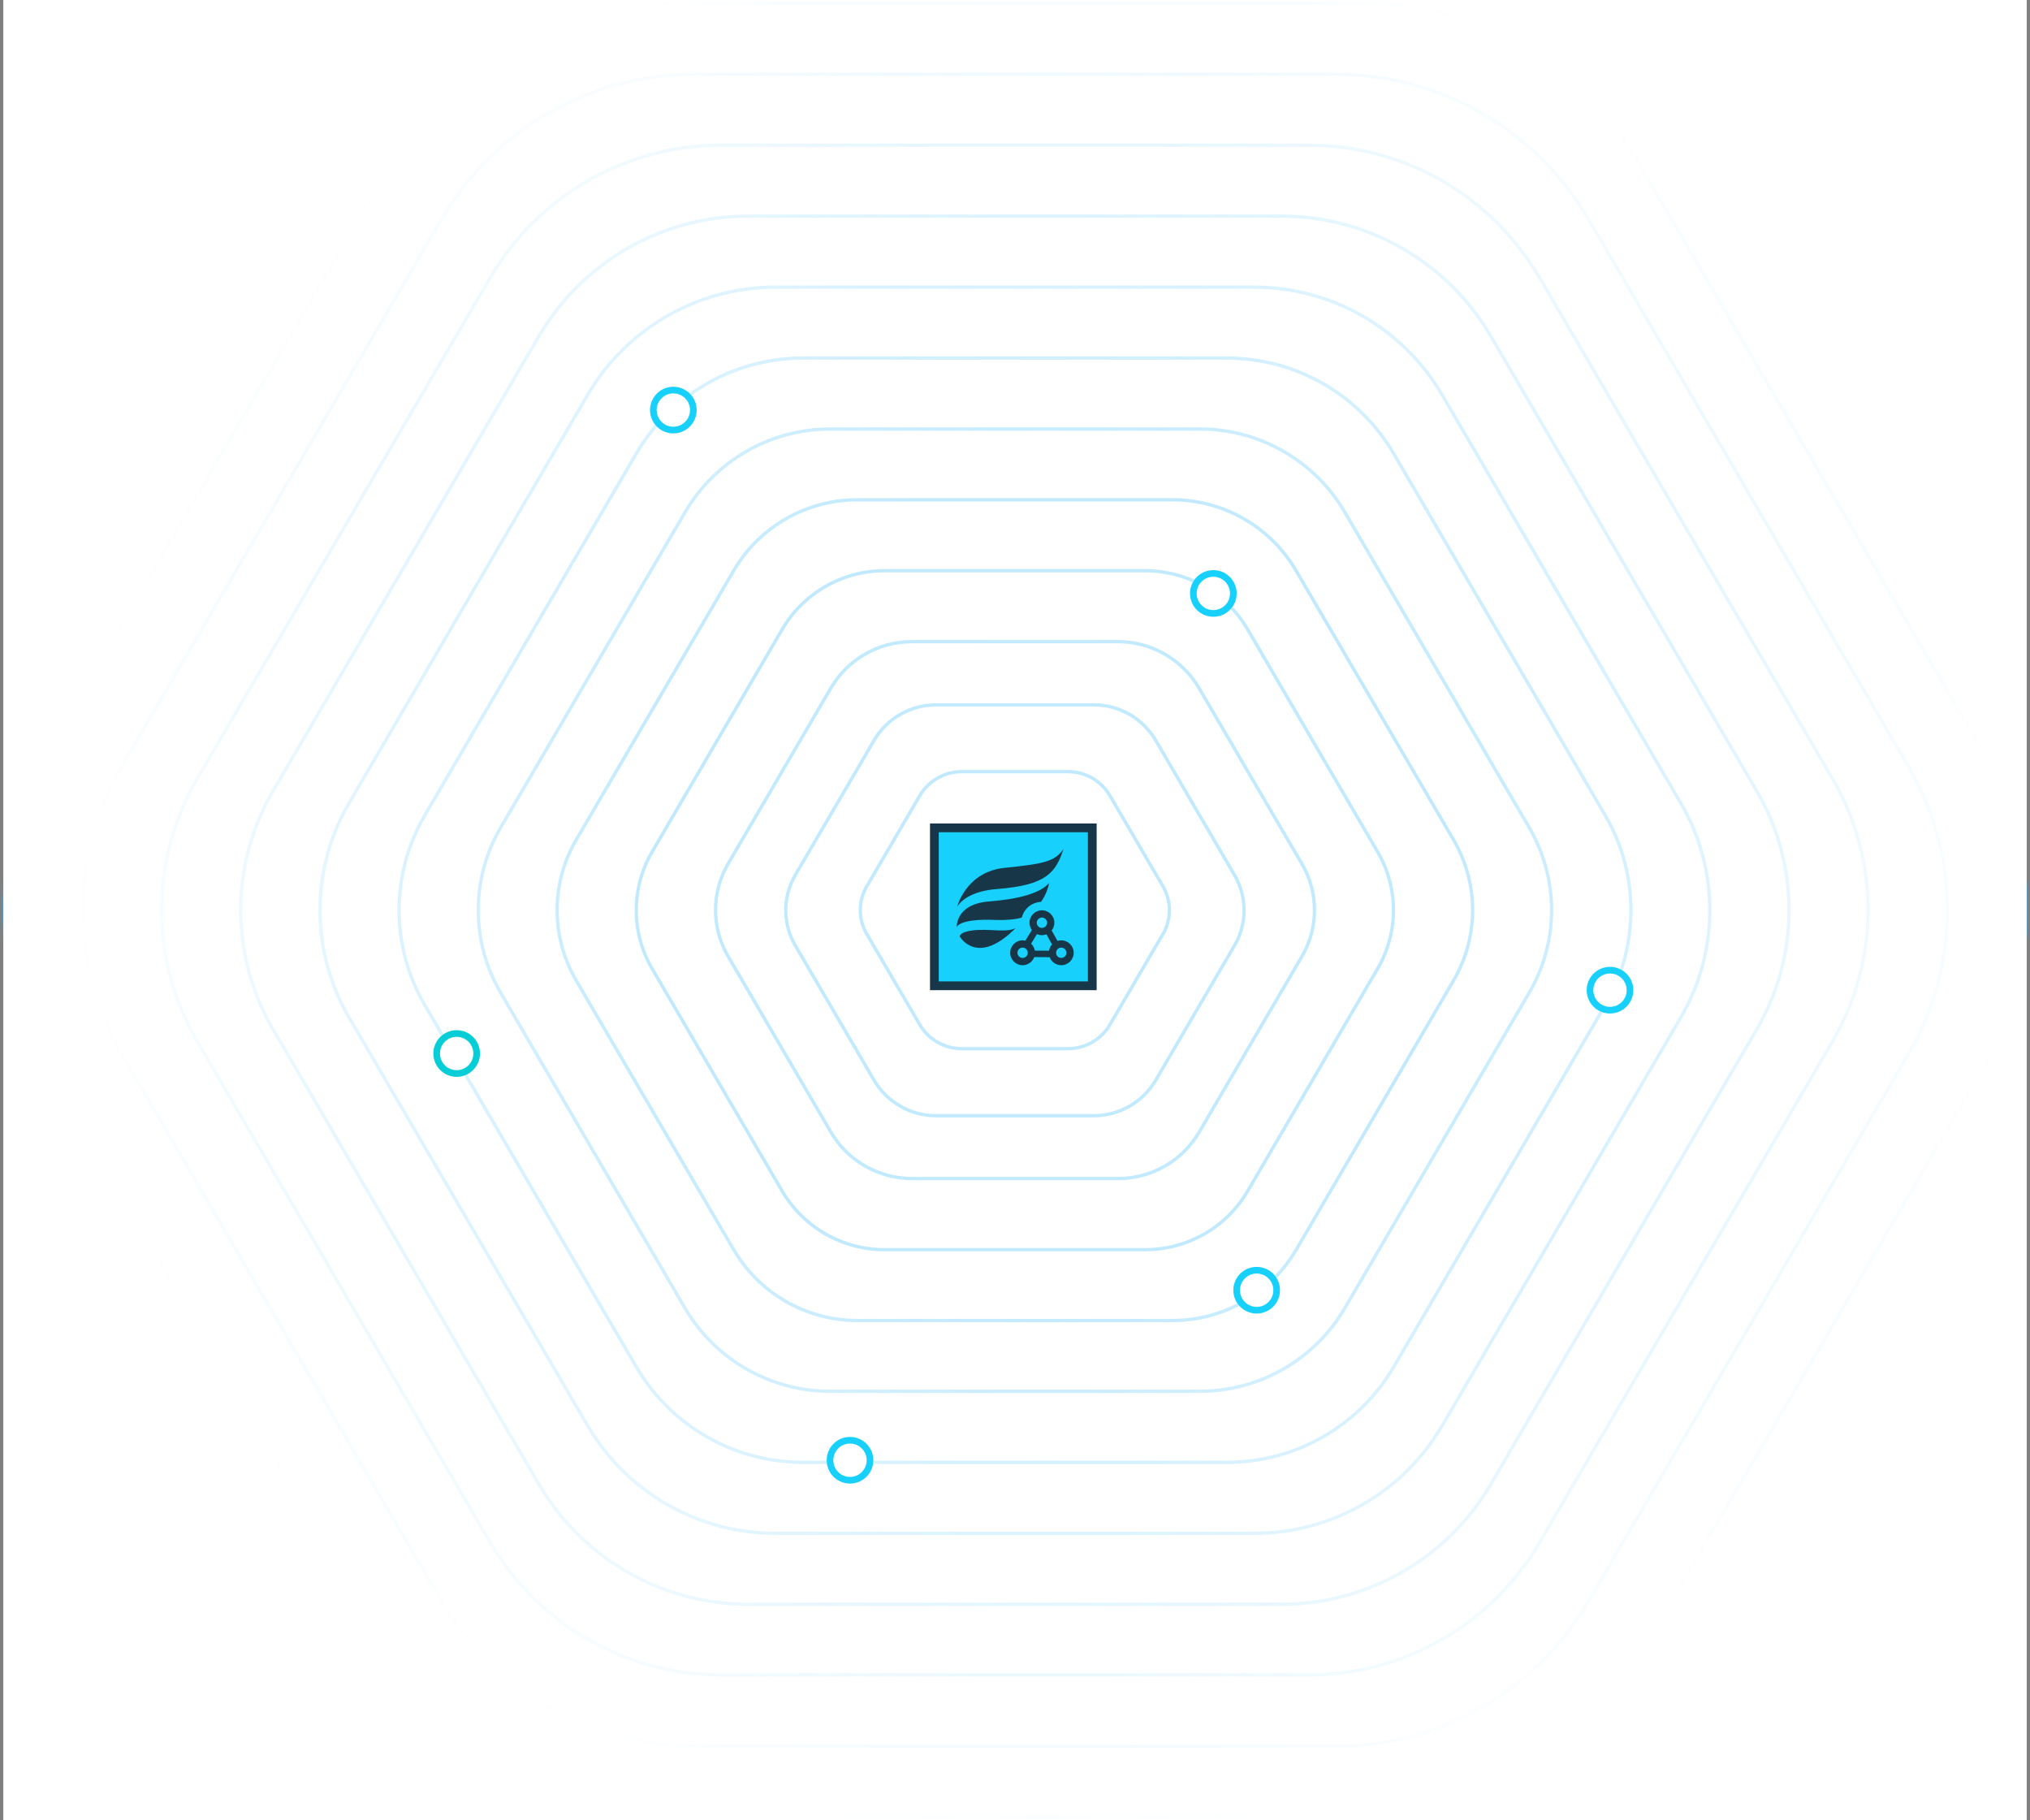 <svg height="546" viewBox="0 0 609 546" width="609" xmlns="http://www.w3.org/2000/svg" xmlns:xlink="http://www.w3.org/1999/xlink"><rect x="0" y="0" width="609" height="546" fill="#808080" stroke="none"/><radialGradient id="a" cx="51.405%" cy="48.679%" gradientTransform="matrix(.9 .004 -.003 1 .053 -.002)" r="52.474%"><stop offset="0" stop-color="#fff" stop-opacity=".349"/><stop offset=".425" stop-color="#fff" stop-opacity=".365"/><stop offset="1" stop-color="#fff"/></radialGradient><g fill="none" fill-rule="evenodd"><path d="m1 0h607v546h-607z" fill="#fff" fill-rule="nonzero"/><g opacity=".611" transform="translate(1 0)"><g opacity=".7" stroke="#20b1fd" transform="translate(.001 1)"><path d="m407.811 0h-208.679c-33.73-.083-64.972 17.731-82.08 46.8l-104.342 178.4c-16.947 28.892-16.947 64.69 0 93.582l104.354 178.441c17.12 29.048 48.351 46.849 82.069 46.777h208.735c33.73.083 64.972-17.731 82.08-46.8l104.341-178.4c16.947-28.892 16.947-64.689 0-93.581l-104.352-178.442c-17.145-29.051-48.393-46.849-82.126-46.777z"/><path d="m399.661 21.276h-192.352c-31.084-.061-59.873 16.353-75.653 43.133l-96.176 164.487c-15.585 26.643-15.585 59.622 0 86.265l96.176 164.487c15.78 26.78 44.568 43.194 75.652 43.133h192.381c31.09.074 59.888-16.347 75.657-43.141l96.172-164.478c15.585-26.643 15.585-59.622 0-86.265l-96.177-164.487c-15.786-26.788-44.587-43.203-75.68-43.134z"/><path d="m391.485 42.552h-176.028c-28.442-.063-54.788 14.951-69.231 39.453l-88.033 150.507c-14.279 24.369-14.279 54.552 0 78.921l88.028 150.5c14.443 24.506 40.791 39.523 69.236 39.46h176.027c28.443.063 54.789-14.951 69.232-39.453l88-150.507c14.279-24.37 14.279-54.551 0-78.921l-88.028-150.5c-14.43-24.503-40.768-39.521-69.204-39.46z"/><path d="m383.307 63.827h-159.7c-25.811-.058-49.717 13.571-62.816 35.811l-79.854 136.573c-12.971 22.104-12.971 49.496 0 71.6l79.85 136.568c13.094 22.247 37.005 35.88 62.819 35.816h159.7c25.811.058 49.718-13.571 62.817-35.811l79.859-136.568c12.973-22.106 12.973-49.499 0-71.605l-79.851-136.568c-13.099-22.244-37.01-35.875-62.824-35.816z"/><path d="m375.158 85.131h-143.375c-23.178-.057-44.649 12.182-56.409 32.155l-71.667 122.6c-11.608 19.868-11.608 44.449 0 64.317l71.674 122.58c11.761 19.967 33.227 32.201 56.4 32.144h143.376c23.178.057 44.649-12.182 56.409-32.155l71.667-122.569c11.608-19.868 11.608-44.449 0-64.317l-71.674-122.58c-11.758-19.975-33.223-32.22-56.401-32.175z"/><path d="m366.983 106.407h-127.023c-20.529-.045-39.547 10.786-49.982 28.466l-63.532 108.655c-10.304 17.593-10.304 39.38 0 56.973l63.526 108.649c10.423 17.694 29.45 28.532 49.986 28.472h127.079c20.53.045 39.548-10.786 49.983-28.466l63.529-108.655c10.304-17.593 10.304-39.38 0-56.973l-63.554-108.649c-10.44-17.691-29.472-28.525-50.014-28.472z"/><path d="m358.863 127.683h-110.725c-17.892-.041-34.465 9.409-43.541 24.828l-55.377 94.661c-8.996 15.33-8.996 34.326 0 49.656l55.349 94.661c9.081 15.414 25.65 24.862 43.54 24.828h110.726c17.892.041 34.465-9.409 43.541-24.828l55.349-94.662c8.996-15.33 8.996-34.326 0-49.656l-55.349-94.661c-9.07-15.412-25.63-24.861-43.513-24.827z"/><path d="m350.702 148.915h-94.433c-15.267-.043-29.408 8.026-37.137 21.192l-47.244 80.73c-7.666 13.068-7.666 29.26 0 42.328l47.244 80.73c7.74 13.155 21.874 21.221 37.137 21.192h94.433c15.266.042 29.407-8.027 37.136-21.192l47.188-80.73c7.666-13.068 7.666-29.26 0-42.328l-47.244-80.73c-7.706-13.162-21.829-21.233-37.08-21.192z"/><path d="m342.524 170.19h-78.107c-12.625-.029-24.319 6.64-30.721 17.521l-39.066 66.8c-6.331 10.822-6.331 24.217 0 35.039l39.067 66.8c6.414 10.866 18.103 17.521 30.72 17.492h78.107c12.618.03 24.307-6.626 30.721-17.492l39.039-66.8c6.332-10.822 6.332-24.217 0-35.039l-39.039-66.8c-6.406-10.877-18.097-17.545-30.721-17.521z"/><path d="m334.377 191.466h-61.782c-9.983-.022-19.231 5.248-24.3 13.849l-30.89 52.809c-4.999 8.555-4.999 19.14 0 27.695l30.891 52.811c5.075 8.598 14.316 13.875 24.3 13.875h61.81c9.984.022 19.231-5.249 24.3-13.85l30.889-52.809c5.001-8.556 5.001-19.144 0-27.7l-30.919-52.811c-5.075-8.598-14.316-13.875-24.3-13.875z"/><path d="m327.099 210.423h-47.256c-7.643-.015-14.722 4.022-18.6 10.608l-23.641 40.418c-3.837 6.541-3.837 14.645 0 21.186l23.642 40.419c3.877 6.585 10.954 10.622 18.595 10.608h47.256c7.643.015 14.722-4.022 18.6-10.608l23.642-40.419c3.837-6.541 3.837-14.645 0-21.186l-23.642-40.418c-3.877-6.585-10.954-10.622-18.596-10.608z"/><path d="m319.396 230.464h-31.881c-5.155-.008-9.929 2.711-12.553 7.148l-15.939 27.241c-2.581 4.417-2.581 9.883 0 14.3l15.939 27.241c2.618 4.443 7.396 7.163 12.553 7.148h31.879c5.155.008 9.929-2.711 12.553-7.148l15.94-27.241c2.581-4.417 2.581-9.883 0-14.3l-15.94-27.241c-2.618-4.442-7.395-7.163-12.551-7.148z"/></g><path d="m0 0h607v546h-607z" fill="url(#a)" fill-rule="nonzero"/></g><circle cx="377" cy="387" fill="#fff" fill-rule="nonzero" r="7"/><circle cx="377" cy="387" r="6" stroke="#17d1fc" stroke-width="2"/><circle cx="364" cy="178" fill="#fff" fill-rule="nonzero" r="7"/><circle cx="364" cy="178" r="6" stroke="#17d1fc" stroke-width="2"/><circle cx="255" cy="438" fill="#fff" fill-rule="nonzero" r="7"/><circle cx="255" cy="438" r="6" stroke="#17d1fc" stroke-width="2"/><circle cx="483" cy="297" fill="#fff" fill-rule="nonzero" r="7"/><circle cx="483" cy="297" r="6" stroke="#17d1fc" stroke-width="2"/><circle cx="202" cy="123" fill="#fff" fill-rule="nonzero" r="7"/><circle cx="202" cy="123" r="6" stroke="#17d1fc" stroke-width="2"/><circle cx="137" cy="316" fill="#fff" fill-rule="nonzero" r="7"/><circle cx="137" cy="316" r="6" stroke="#07ced6" stroke-width="2"/><g transform="translate(279 247)"><path d="m1.314 48.686h47.365v-47.372h-47.365z" fill="#17d1fc"/><g fill="#173647"><path d="m0 50h49.994v-50h-49.994zm2.628-2.629h44.737v-44.742h-44.737z"/><g transform="translate(8.02 7.618)"><path d="m.111 17.412s2.598-10.535 14.254-11.721c11.524-1.173 15.108-1.836 17.681-5.691-2.34 7.069-5.056 10.914-19.985 12.048-9.766.742-11.95 5.364-11.95 5.364"/><path d="m17.676 23.758c-2.531 1.313-6.627.407-10.77.543-6.071.199-6.029 1.947-6.029 1.947s5.155 9.24 16.798-2.491"/><path d="m25.278 15.904c1.169-1.626 2.04-3.631 2.444-5.677-1.79 2.059-6.159 4.609-17.978 5.533-10.176.795-9.741 7.699-9.741 7.699s.605-2.615 11.651-2.14c2.619.113 5.881-.108 7.866-.699.641-2.627 2.967-4.605 5.759-4.716"/><path d="m31.354 32.716c-.854 0-1.548-.694-1.548-1.548s.695-1.549 1.548-1.549 1.548.695 1.548 1.549-.695 1.548-1.548 1.548m-9.048-4.268 1.756-2.873c.458.202.964.316 1.496.316.476 0 .929-.093 1.348-.257l1.686 3.035c-.466.514-.79 1.158-.911 1.87l-4.249-.021c-.144-.811-.548-1.53-1.125-2.07m-2.546 4.268c-.854 0-1.548-.694-1.548-1.548s.694-1.549 1.548-1.549 1.549.695 1.549 1.549-.695 1.548-1.549 1.548m5.797-12.104c.854 0 1.548.695 1.548 1.548s-.695 1.548-1.548 1.548-1.549-.695-1.549-1.548.695-1.548 1.549-1.548m5.796 6.825c-.392 0-.77.062-1.125.174l-1.746-3.144c.503-.635.805-1.436.805-2.308 0-2.057-1.673-3.731-3.73-3.731s-3.731 1.674-3.731 3.731c0 .814.266 1.566.71 2.18l-1.95 3.192c-.266-.06-.542-.095-.826-.095-2.057 0-3.73 1.674-3.73 3.731s1.673 3.73 3.73 3.73c1.601 0 2.966-1.015 3.494-2.434l4.614.023c.535 1.407 1.894 2.412 3.486 2.412 2.057 0 3.731-1.673 3.731-3.73s-1.673-3.731-3.731-3.731"/></g></g></g></g></svg>